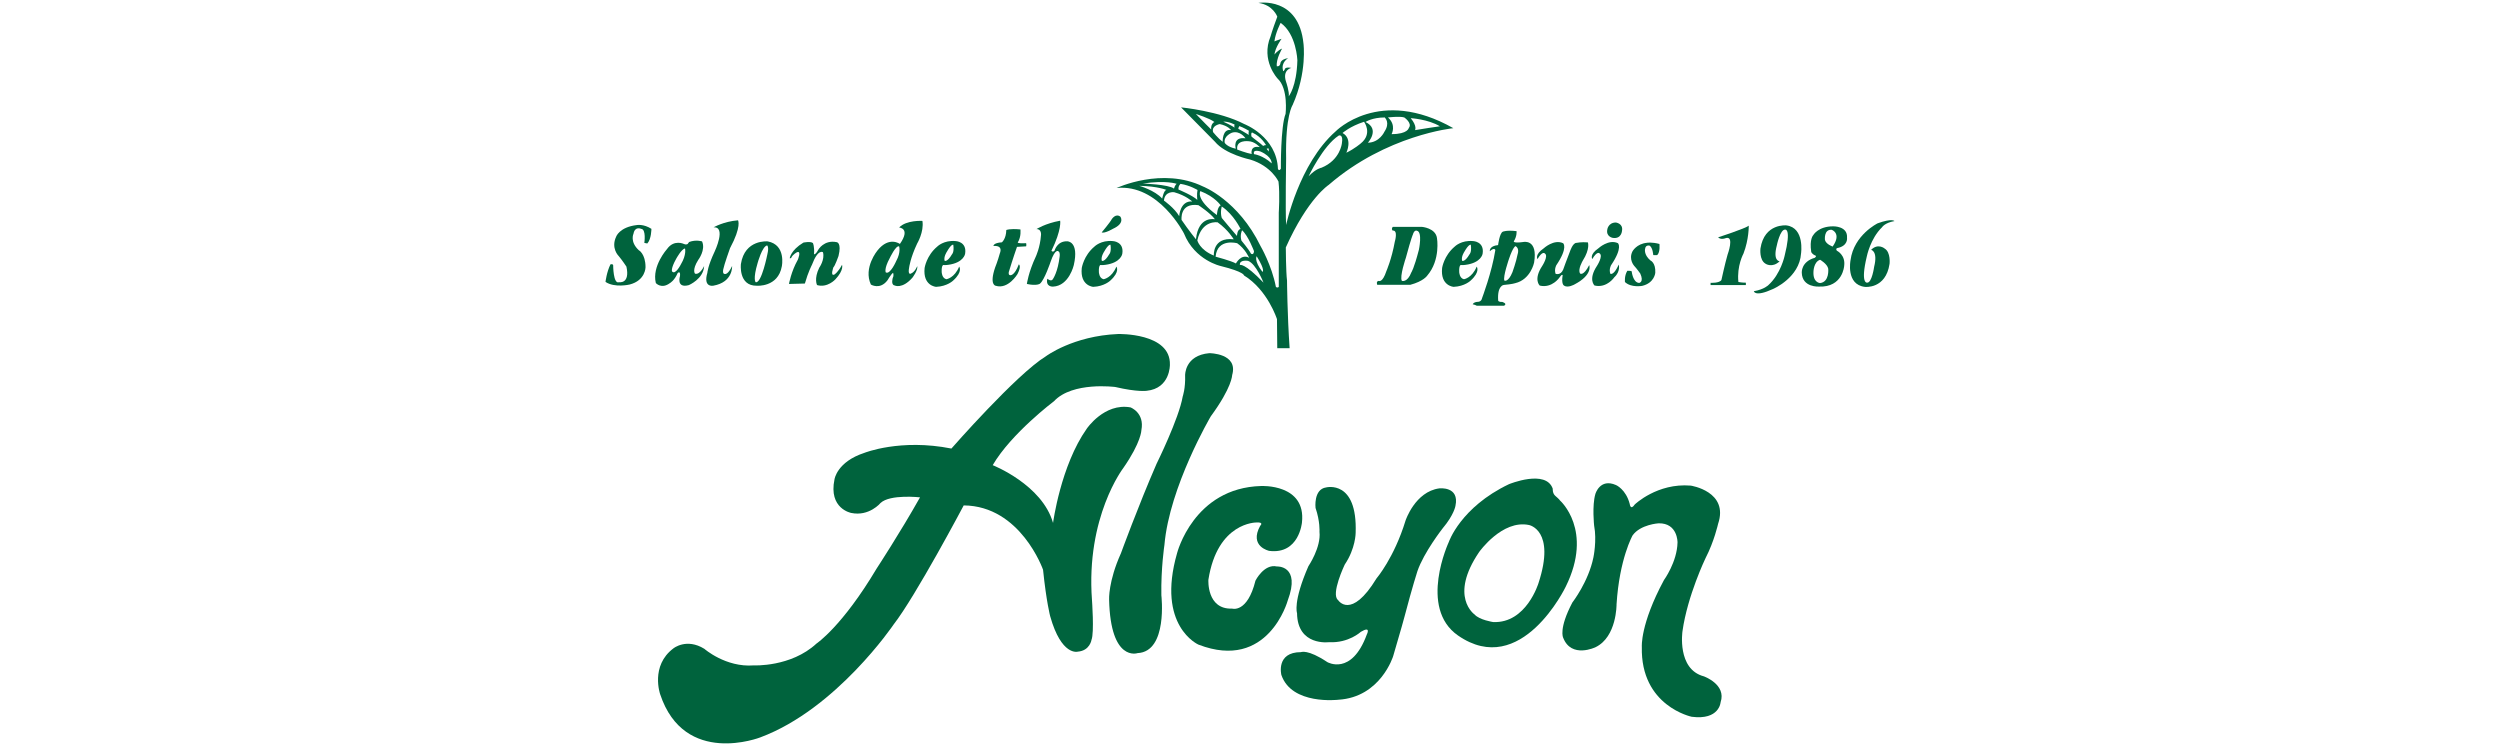 <?xml version="1.0" encoding="utf-8"?>
<!-- Generator: Adobe Illustrator 16.0.0, SVG Export Plug-In . SVG Version: 6.00 Build 0)  -->
<!DOCTYPE svg PUBLIC "-//W3C//DTD SVG 1.1//EN" "http://www.w3.org/Graphics/SVG/1.1/DTD/svg11.dtd">
<svg version="1.1" id="レイヤー_1" xmlns="http://www.w3.org/2000/svg" xmlns:xlink="http://www.w3.org/1999/xlink" x="0px"
	 y="0px" width="124px" height="37px" viewBox="0 0 124 37" enable-background="new 0 0 124 37" xml:space="preserve">
<g>
	<path fill="#00633D" d="M63.836,13.91c0,0,0.014,1.687,0.129,3.361h-0.613l-0.014-1.441c0,0-0.453-1.44-1.636-2.169
		c0,0,0.017-0.175-1.152-0.465c0,0-1.285-0.276-1.825-1.616c0,0-1.255-2.473-3.342-2.255c0,0,2.263-1.062,4.292-0.073
		c0,0,1.738,0.669,2.849,2.955c0,0,0.553,0.945,0.76,2.022c0,0,0.072,0.073,0.143,0c0,0,0-2.751,0-3.682
		c0,0,0.061-0.915-0.014-1.542c0,0-0.35-0.771-1.402-1.09c0,0-1.241-0.262-1.752-0.888c0,0-1.021-1.033-1.679-1.702
		c0,0,1.912,0.189,3.14,0.83c0,0,1.605,0.61,1.666,2.227c0,0,0.057,0.13,0.145-0.015c0,0-0.016-2.097,0.234-2.721
		c0,0,0.145-1.251-0.395-1.747c0,0-0.848-0.902-0.35-2.095c0,0,0.072-0.277,0.334-0.975c0,0-0.203-0.583-0.934-0.685
		c0,0,2-0.335,2.233,2.023c0,0,0.189,1.412-0.539,3.041c0,0-0.365,0.523-0.322,2.649c0,0-0.043,2.59,0,3.303
		c0,0,0.629-3.028,2.453-4.642c0,0,2.176-2.241,5.84-0.16c0,0-3.313,0.329-6.184,2.815c0,0-1.029,0.655-2.125,3.1
		C63.775,12.272,63.783,13.494,63.836,13.91z M63.922,4.775c0,0,0.393-0.475,0.428-1.786c0,0-0.047-1.3-0.83-1.855
		c0,0-0.26,0.497-0.309,0.921c0,0,0.119-0.058,0.355-0.13c0,0-0.307,0.416-0.355,0.781c0,0,0.176-0.224,0.381-0.296
		c0,0-0.309,0.52-0.262,0.875c0,0,0.141,0.036,0.176-0.13c0,0-0.012-0.213,0.391-0.272c0,0-0.367,0.2-0.26,0.603
		c0,0-0.012,0.107,0.082-0.024c0,0-0.012-0.166,0.332-0.094c0,0-0.463,0.094-0.26,0.697C63.793,4.065,63.959,4.563,63.922,4.775z
		 M65.547,8.319c0.926-0.378,1.01-1.205,1.01-1.205c0.082-0.485-0.154-0.391-0.154-0.391c-0.785,0.508-1.496,2.022-1.496,2.022
		C65.275,8.357,65.547,8.319,65.547,8.319z M66.779,7.576c0.416-0.201,0.713-0.461,0.713-0.461c0.605-0.485,0.166-1.075,0.166-1.075
		c-0.699,0.224-1.068,0.556-1.068,0.556C67.113,6.89,66.779,7.576,66.779,7.576z M67.848,7.079c0.58-0.012,0.818-0.544,0.818-0.544
		c0.295-0.437,0.035-0.686,0.035-0.686l-0.012-0.023c-0.641,0-0.961,0.225-0.961,0.225C68.465,6.406,67.848,7.079,67.848,7.079z
		 M69.023,6.653c0.807,0,0.854-0.307,0.854-0.307c0.189-0.236-0.225-0.52-0.225-0.52c-0.23-0.072-0.809,0-0.809,0
		C69.271,6.205,69.023,6.653,69.023,6.653z M70.186,6.454c0.236-0.047,1.232-0.19,1.232-0.19c-0.582-0.354-1.447-0.403-1.447-0.403
		C70.303,6.264,70.186,6.454,70.186,6.454z M60.669,6.033c0,0,0.449,0.199,0.561,0.299c0,0-0.024-0.12,0.012-0.148
		C61.242,6.184,60.97,6.021,60.669,6.033z M61.418,6.387c0,0,0.424,0.234,0.518,0.306c0,0-0.021-0.16,0.015-0.204
		c0,0-0.307-0.181-0.476-0.233c0,0-0.043,0.045-0.051,0.116 M62.069,6.765c0.002,0.025,0.482,0.364,0.583,0.473
		c0,0,0.102-0.058,0.146-0.036c0,0-0.229-0.421-0.667-0.617C62.132,6.583,62.038,6.512,62.069,6.765z M62.834,7.392
		c0,0,0.066,0.08,0.096,0.124v-0.14l-0.021-0.013L62.834,7.37V7.392z M60.075,6.423c-0.029-0.298,0.16-0.371,0.16-0.371
		c-0.241-0.189-0.92-0.399-0.92-0.399C59.579,5.935,60.075,6.423,60.075,6.423z M60.169,6.554c0,0,0.247,0.306,0.475,0.48
		c0,0-0.022-0.669,0.416-0.581c0,0-0.14-0.212-0.562-0.299C60.499,6.155,60.075,6.228,60.169,6.554z M60.746,7.084
		c0,0,0.118,0.204,0.549,0.292c0,0-0.182-0.603,0.481-0.516c0,0-0.263-0.406-0.672-0.278C61.104,6.583,60.68,6.743,60.746,7.084z
		 M61.367,7.42c0,0,0.477,0.181,0.716,0.218c0,0-0.102-0.438,0.402-0.342c0,0-0.248-0.283-0.562-0.292
		C61.921,7.005,61.293,6.925,61.367,7.42z M62.2,7.646c0,0,0.431,0.051,0.876,0.458c0,0,0.035-0.328-0.555-0.589
		C62.521,7.515,62.12,7.375,62.2,7.646z M56.684,9.104c0,0,1.28,0.04,1.546,0.252c0,0,0.04-0.172,0.134-0.238
		C58.364,9.118,57.836,8.926,56.684,9.104z M58.454,9.402c0,0,0.712,0.295,0.932,0.513c0,0-0.034-0.284,0.011-0.491
		c0,0-0.361-0.228-0.842-0.304C58.553,9.12,58.432,9.216,58.454,9.402z M59.539,9.479c0,0-0.274,0.381,0.82,1.189
		c0,0,0.011-0.403,0.187-0.48C60.545,10.188,60.272,9.762,59.539,9.479z M60.6,10.242c0,0-0.089,0.284,0,0.569
		c0,0,0.58,0.698,0.755,0.894c0,0,0-0.307,0.176-0.35C61.531,11.355,61.191,10.636,60.6,10.242z M61.607,11.421
		c0,0-0.119,0.229-0.032,0.513c0,0,0.361,0.426,0.471,0.644c0,0,0.133,0.109,0.153-0.119C62.2,12.458,61.915,11.695,61.607,11.421z
		 M62.331,12.709c0,0-0.152,0.208,0.285,0.774C62.615,13.483,62.789,13.45,62.331,12.709z M62.67,14.019c0,0-0.372-0.938-0.766-1.08
		c0,0-0.438-0.078-0.405,0.206C61.499,13.145,61.706,13.014,62.67,14.019z M61.957,12.786c0,0-0.196-0.448-0.591-0.721
		c0,0-0.985-0.273-1.073,0.666c0,0,0.788,0.208,1.008,0.337C61.301,13.068,61.564,12.567,61.957,12.786z M60.206,12.676
		c0,0-0.076-0.928,0.986-0.807c0,0-0.262-0.46-0.798-0.842c0,0-0.778-0.131-1.007,0.895C59.385,11.924,59.504,12.392,60.206,12.676z
		 M59.439,10.176c-0.942-0.129-0.833,0.733-0.833,0.733c0.34,0.501,0.713,0.961,0.713,0.961c0.12-1.189,0.941-0.994,0.941-0.994
		C60.041,10.569,59.439,10.176,59.439,10.176z M59.133,9.992c0,0-0.308-0.296-0.897-0.459c0,0-0.46-0.064-0.505,0.415
		c0,0,0.527,0.371,0.757,0.774C58.486,10.722,58.531,9.948,59.133,9.992z M57.644,9.85c0,0,0.087-0.448,0.22-0.426
		c0,0-0.416-0.186-1.358-0.208C56.505,9.216,57.282,9.437,57.644,9.85z"/>
	<g>
		<path fill="#00633D" d="M47.19,22.248c0,0,3.228-3.687,4.688-4.578c0,0,1.344-1.01,3.581-1.103c0,0,2.615-0.071,2.568,1.525
			c0,0,0.024,1.174-1.156,1.292c0,0-0.448,0.07-1.554-0.189c0,0-2.122-0.28-3.039,0.705c0,0-2.121,1.597-3.04,3.172
			c0,0,2.451,0.963,2.993,2.865c0,0,0.377-2.842,1.672-4.674c0,0,0.871-1.291,2.169-1.057c0,0,0.706,0.26,0.541,1.128
			c0,0,0,0.587-0.896,1.878c0,0-1.862,2.418-1.555,6.551c0,0,0.118,1.619-0.023,1.971c0,0-0.077,0.541-0.684,0.588
			c0,0-0.807,0.234-1.367-1.76c0,0-0.188-0.705-0.353-2.303c0,0-1.108-3.168-3.935-3.191c0,0-2.379,4.496-3.475,5.904
			c0,0-2.829,4.189-6.609,5.6c0,0-3.77,1.48-4.972-2.137c0,0-0.498-1.412,0.659-2.277c0,0,0.644-0.525,1.532,0.023
			c0,0,1.058,0.93,2.451,0.822c0,0,1.839,0.094,3.111-1.082c0,0,1.273-0.844,2.991-3.732c0,0,1.156-1.762,2.145-3.521
			c0,0-1.484-0.166-1.957,0.279c0,0-0.564,0.682-1.459,0.494c0,0-1.131-0.211-0.826-1.666c0,0,0.118-0.869,1.484-1.314
			C42.879,22.461,44.654,21.744,47.19,22.248z"/>
		<path fill="#00633D" d="M59.984,17.517c0,0,1.448,0,1.13,1.092c0,0,0,0.598-1.06,2.043c0,0-2.05,3.486-2.298,6.375
			c0,0-0.177,1.162-0.152,2.502c0,0,0.33,2.793-1.179,2.865c0,0-1.343,0.469-1.413-2.654c0,0-0.047-0.893,0.588-2.301
			c0,0,0.848-2.326,1.767-4.438c0,0,1.107-2.234,1.296-3.337c0,0,0.142-0.398,0.119-1.056
			C58.783,18.609,58.759,17.624,59.984,17.517z"/>
		<path fill="#00633D" d="M63.33,28.096c0,0,1.201-0.07,0.541,1.691c0,0-0.965,3.521-4.428,2.186c0,0-2.098-0.916-1.061-4.533
			c0,0,0.817-3.242,4.17-3.334c0,0,2.238-0.119,2.025,1.809c0,0-0.141,1.594-1.625,1.408c0,0-1.013-0.213-0.447-1.244
			c0,0,0.213-0.189-0.188-0.164c0,0-1.934-0.025-2.381,2.84c0,0-0.094,1.48,1.178,1.432c0,0,0.755,0.236,1.156-1.385
			C62.27,28.801,62.695,27.955,63.33,28.096z"/>
		<path fill="#00633D" d="M65.779,24.176c0,0,1.557-0.4,1.461,2.254c0,0,0,0.773-0.541,1.572c0,0-0.707,1.479-0.33,1.762
			c0,0,0.637,1.01,1.908-1.078c0,0,0.871-1.014,1.438-2.867c0,0,0.473-1.434,1.674-1.596c0,0,1.012-0.117,0.801,0.869
			c0,0-0.066,0.438-0.631,1.109c0,0-0.938,1.197-1.256,2.131c0,0-0.246,0.756-0.635,2.236c0,0-0.193,0.721-0.566,1.973
			c0,0-0.619,2.041-2.721,2.166c0,0-2.314,0.279-2.826-1.232c0,0-0.283-1.129,0.973-1.129c0,0,0.334-0.158,1.307,0.494
			c0,0,1.201,0.703,1.961-1.375c0,0,0.23-0.441-0.301-0.125c0,0-0.6,0.564-1.574,0.512c0,0-1.57,0.209-1.588-1.443
			c0,0-0.213-0.547,0.564-2.326c0,0,0.635-0.934,0.549-1.709c0,0,0.035-0.51-0.195-1.18C65.25,25.195,65.143,24.264,65.779,24.176z"
			/>
		<path fill="#00633D" d="M80.836,25.002c0,0,0.035,0.334,0.248,0.02c0,0,1.113-1.074,2.775-0.936c0,0,1.906,0.283,1.357,1.902
			c0,0-0.191,0.863-0.619,1.691c0,0-0.9,1.867-1.146,3.629c0,0-0.283,1.885,1.059,2.238c0,0,1.131,0.402,0.832,1.285
			c0,0-0.055,0.898-1.432,0.721c0,0-2.545-0.527-2.475-3.467c0,0-0.088-1.111,1.096-3.311c0,0,0.654-0.898,0.674-1.869
			c0,0,0.016-0.967-0.938-0.949c0,0-0.9,0.053-1.291,0.6c0,0-0.654,1.16-0.795,3.414c0,0,0.018,1.619-1.043,2.131
			c0,0-1.201,0.582-1.607-0.475c0,0-0.229-0.439,0.459-1.744c0,0,0.797-1.023,1.043-2.236c0,0,0.178-0.83,0.035-1.58
			c0,0-0.107-0.984,0.061-1.561c0,0,0.223-0.799,1.023-0.447C80.152,24.057,80.648,24.268,80.836,25.002z"/>
		<path fill="#00633D" d="M71.861,26.883c0,0,0.58-1.721,2.982-2.867c0,0,1.838-0.758,2.174,0.227c0,0-0.023,0.225,0.129,0.354
			c0,0,0.215,0.184,0.23,0.227c0,0,1.672,1.467,0.285,4.273c0,0-2.203,4.604-5.346,2.422C70.34,30.145,71.861,26.883,71.861,26.883z
			 M74.061,30.854c1.648,0.074,2.25-1.936,2.25-1.936c0.861-2.629-0.471-2.877-0.471-2.877c-1.332-0.281-2.475,1.34-2.475,1.34
			c-1.508,2.219-0.223,3.1-0.223,3.1C73.379,30.75,74.061,30.854,74.061,30.854z"/>
	</g>
	<g>
		<path fill="#00633D" d="M31.42,11.596c0,0-0.19,0.393,0.264,0.815c0,0,0.334,0.175,0.334,0.845c0,0,0,0.655-0.789,0.857
			c0,0-0.744,0.176-1.196-0.131c0,0,0.057-0.495,0.248-0.872c0,0,0.117-0.029,0.132,0.043c0,0,0,0.962,0.292,0.844
			c0,0,0.555,0.102,0.366-0.772c0,0-0.219-0.333-0.395-0.537c0,0-0.38-0.379-0.117-0.945c0,0,0.159-0.48,1.036-0.581
			c0,0,0.335-0.058,0.715,0.189c0,0,0,0.508-0.204,0.726c0,0-0.102-0.015-0.147-0.028c0,0,0.102-0.683-0.16-0.698
			C31.8,11.35,31.493,11.203,31.42,11.596z"/>
		<path fill="#00633D" d="M35.393,11.276c0,0,0.496-0.291,1.212-0.349c0,0,0.189,0.291-0.395,1.381c0,0-0.293,0.815-0.336,1.049
			c0,0-0.059,0.248,0.087,0.233c0,0,0.147,0.042,0.351-0.394c0,0,0.058,0.8-0.935,0.975c0,0-0.511,0.103-0.292-0.639
			c0,0,0.015-0.321,0.365-1.063C35.451,12.467,36.035,11.232,35.393,11.276z"/>
		<path fill="#00633D" d="M38.05,12.173c0,0,0.102,0.064,0.014,0.427c0,0-0.291,1.484-0.585,1.396c0,0-0.146-0.131,0.102-0.961
			C37.582,13.037,37.804,12.212,38.05,12.173z M38.08,11.973c0,0-1.14-0.115-1.331,1.122c0,0-0.131,1.091,0.788,1.077
			c0,0,1.052,0.087,1.241-0.96C38.78,13.211,39,12.146,38.08,11.973z"/>
		<path fill="#00633D" d="M39.17,12.808c0,0,0.045-0.393,0.678-0.775c0,0,0.351-0.076,0.472,0.022c0,0,0.086,0.165,0.055,0.557
			c0,0,0.076,0.031,0.208-0.22c0,0,0.284-0.512,0.919-0.381c0,0,0.252,0.021,0.088,0.687c0,0-0.176,0.501-0.252,0.557
			c0,0-0.176,0.469,0.053,0.359c0,0,0.187-0.12,0.373-0.48c0,0,0.109,0.252-0.329,0.721c0,0-0.395,0.437-0.909,0.284
			c0,0-0.164-0.306,0.109-0.862c0,0,0.284-0.393,0.185-0.765c0,0-0.241-0.197-0.547,0.622c0,0-0.187,0.35-0.351,0.929l-0.789,0.021
			c0,0,0.109-0.621,0.438-1.2c0,0,0.197-0.47-0.043-0.372c0,0-0.209,0.108-0.274,0.261C39.257,12.775,39.214,12.83,39.17,12.808z"/>
		<path fill="#00633D" d="M34.18,12.003c0.351-0.13,0.642-0.029,0.642-0.029c0.19,0.422-0.189,0.917-0.189,0.917
			c-0.322,0.508-0.161,0.683-0.161,0.683c0.248,0.073,0.453-0.379,0.453-0.379c-0.029,0.64-0.759,0.947-0.759,0.947
			c-0.643,0.173-0.438-0.452-0.438-0.452c0.029-0.292-0.117-0.146-0.117-0.146c-0.16,0.379-0.38,0.495-0.38,0.495
			c-0.424,0.32-0.702,0-0.702,0c-0.204-0.844,0.555-1.687,0.555-1.687c0.351-0.496,0.847-0.248,0.847-0.248
			c0.095,0.05,0.175-0.002,0.175-0.002L34.18,12.003z M33.977,12.325c-0.174,0.021-0.436,0.506-0.436,0.506
			c-0.284,0.505-0.207,0.63-0.207,0.63c0.16,0.203,0.438-0.35,0.438-0.35C34.063,12.629,33.977,12.325,33.977,12.325"/>
		<path fill="#00633D" d="M44.597,11.285c0.358-0.38,1.155-0.328,1.155-0.328c0.087,0.545-0.263,1.127-0.263,1.127
			c-0.336,0.712-0.395,1.179-0.395,1.179c-0.074,0.384,0.073,0.313,0.073,0.313c0.22-0.08,0.329-0.378,0.329-0.378
			c0.045,0.204-0.24,0.575-0.24,0.575c-0.513,0.583-0.885,0.385-0.885,0.385c-0.197-0.035-0.088-0.379-0.088-0.379
			c0.066-0.116,0.015-0.247,0.015-0.247c-0.088,0.043-0.285,0.379-0.285,0.379c-0.373,0.481-0.817,0.203-0.817,0.203
			c-0.387-0.836,0.329-1.693,0.329-1.693c0.577-0.721,1.11-0.321,1.11-0.321C45.182,11.319,44.597,11.285,44.597,11.285z
			 M44.458,12.935c0.233-0.423,0.139-0.714,0.139-0.714c-0.16-0.071-0.466,0.582-0.466,0.582c-0.292,0.539-0.198,0.706-0.198,0.706
			C44.152,13.647,44.458,12.935,44.458,12.935z"/>
		<path fill="#00633D" d="M46.489,12.229c0,0,0.322-0.328,0.913-0.271c0,0,0.569,0.023,0.467,0.633c0,0-0.065,0.444-0.847,0.546
			c0,0-0.176,0.022-0.234,0.007c0,0-0.094,0.007-0.08,0.35c0,0,0.007,0.306,0.233,0.356c0,0,0.402-0.057,0.634-0.626
			c0,0,0.198,0.241-0.298,0.692c0,0-0.292,0.29-0.847,0.312c0,0-0.664-0.044-0.569-0.938C45.861,13.292,45.948,12.68,46.489,12.229z
			 M47.284,12.141c0,0-0.088-0.065-0.322,0.35c0,0-0.167,0.249-0.109,0.445c0,0,0.131,0.079,0.365-0.321
			C47.218,12.614,47.336,12.52,47.284,12.141z"/>
		<path fill="#00633D" d="M54.286,12.229c0,0,0.321-0.328,0.912-0.271c0,0,0.568,0.023,0.467,0.633c0,0-0.065,0.444-0.847,0.546
			c0,0-0.175,0.022-0.233,0.007c0,0-0.095,0.007-0.08,0.35c0,0,0.007,0.306,0.233,0.356c0,0,0.402-0.057,0.635-0.626
			c0,0,0.196,0.241-0.3,0.692c0,0-0.293,0.29-0.849,0.312c0,0-0.664-0.044-0.568-0.938C53.658,13.292,53.745,12.68,54.286,12.229z
			 M55.081,12.141c0,0-0.087-0.065-0.321,0.35c0,0-0.168,0.249-0.11,0.445c0,0,0.131,0.079,0.366-0.321
			C55.016,12.614,55.132,12.52,55.081,12.141z"/>
		<path fill="#00633D" d="M49.277,12.201c0,0-0.022-0.153,0.416-0.182c0,0,0.211-0.167,0.22-0.61c0,0,0.153-0.081,0.7-0.029
			c0,0,0.051,0.355-0.133,0.648c0,0-0.027,0.057,0.417,0.035c0,0,0.021,0.08,0,0.155l-0.459,0.027v0.014
			c0,0-0.184,0.518-0.401,1.231c0,0-0.037,0.16,0.073,0.16c0,0,0.204,0.045,0.423-0.538c0,0,0.147,0.064-0.065,0.48
			c0,0-0.46,0.776-1.08,0.582c0,0-0.329-0.028-0.029-0.909c0,0,0.131-0.321,0.233-0.698C49.591,12.563,49.789,12.163,49.277,12.201z
			"/>
		<path fill="#00633D" d="M51.409,11.363c0,0,0.438-0.283,1.175-0.416c0,0,0.087,0.43-0.432,1.492c0,0,0.066,0.089,0.153-0.007
			c0,0,0.125-0.48,0.627-0.464c0,0,0.6-0.016,0.329,1.178c0,0-0.233,1.034-1.03,1.07c0,0-0.379,0.03-0.285-0.393
			c0,0,0.204,0.182,0.285,0.007c0,0,0.239-0.333,0.329-1.12c0-0.01,0.029-0.197-0.059-0.241c0,0-0.153-0.182-0.394,0.523
			c0,0-0.3,0.896-0.525,1.078c0,0-0.153,0.123-0.649,0.014c0,0,0.073-0.568,0.444-1.36c0,0,0.211-0.444,0.256-1.055
			C51.636,11.67,51.672,11.355,51.409,11.363z"/>
		<path fill="#00633D" d="M54.644,11.526c0,0,0.416-0.493,0.499-0.654c0,0,0.191-0.306,0.426-0.127c0,0,0.252,0.325-0.367,0.603
			C55.202,11.347,54.79,11.594,54.644,11.526z"/>
	</g>
	<g>
		<path fill="#00633D" d="M81.598,12.337c0,0-0.086,0.283,0.264,0.582c0,0,0.266,0.105,0.24,0.612c0,0-0.039,0.504-0.65,0.648
			c0,0-0.547,0.102-0.854-0.19c0,0-0.039-0.302,0.117-0.558c0,0,0.182-0.009,0.217,0.03c0,0,0.055,0.552,0.367,0.572
			c0,0,0.254-0.03,0.059-0.464c0,0-0.17-0.243-0.305-0.386c0,0-0.285-0.317-0.082-0.716c0,0,0.197-0.376,0.725-0.426
			c0,0,0.232-0.042,0.611,0.059c0,0,0.049,0.399-0.109,0.552c0,0-0.164,0.01-0.197,0c0,0-0.021-0.378-0.188-0.472
			C81.809,12.179,81.621,12.14,81.598,12.337z"/>
		<path fill="#00633D" d="M72.156,12.229c0,0,0.32-0.328,0.914-0.271c0,0,0.568,0.023,0.467,0.633c0,0-0.066,0.444-0.848,0.546
			c0,0-0.174,0.022-0.232,0.007c0,0-0.096,0.007-0.08,0.35c0,0,0.008,0.306,0.234,0.356c0,0,0.4-0.057,0.633-0.626
			c0,0,0.197,0.241-0.299,0.692c0,0-0.291,0.29-0.846,0.312c0,0-0.666-0.044-0.57-0.938C71.529,13.292,71.617,12.68,72.156,12.229z
			 M72.953,12.141c0,0-0.088-0.065-0.324,0.35c0,0-0.168,0.249-0.107,0.445c0,0,0.131,0.079,0.365-0.321
			C72.887,12.614,73.004,12.52,72.953,12.141z"/>
		<path fill="#00633D" d="M69.082,11.251h1.436c0,0,0.684,0.052,0.756,0.555c0,0,0.189,1.085-0.488,1.87
			c0,0-0.182,0.276-0.838,0.451h-1.637c0,0-0.074-0.181,0.076-0.195c0,0,0.18,0.115,0.379-0.488c0,0,0.262-0.597,0.416-1.455
			c0,0,0.176-0.582-0.104-0.553C69.076,11.436,68.992,11.367,69.082,11.251z M70.273,11.443c0,0-0.125-0.058-0.197,0.198
			c0,0-0.074,0.138-0.344,1.142c0,0-0.328,0.954-0.197,1.15c0,0,0.27,0.094,0.467-0.422c0,0,0.127-0.167,0.375-1.121
			C70.377,12.389,70.57,11.487,70.273,11.443z"/>
		<path fill="#00633D" d="M73.895,12.46c0,0-0.043-0.26,0.41-0.304c0,0,0.072-0.588,0.232-0.663c0,0,0.176-0.088,0.684-0.028
			c0,0,0.031,0.24-0.137,0.508c0,0-0.029,0.101,0.48,0.029c0,0,0.725-0.16,0.527,1.025c0,0-0.168,0.836-0.936,1.018
			c0,0-0.139,0.051-0.563,0.088c0,0-0.334,0.015-0.283,0.771l0.006,0.014c0,0,0.016,0.067,0.199,0.059c0,0,0.275,0.079,0.086,0.189
			h-1.35c0,0-0.068-0.044-0.203-0.073c0,0,0.033-0.116,0.277-0.124c0,0,0.152,0,0.189-0.188c0,0,0.488-1.289,0.656-2.378
			C74.172,12.404,74.127,12.25,73.895,12.46z M75.164,12.208c0,0-0.115,0.036-0.313,0.617c0,0-0.314,0.903-0.234,1.092
			c0,0,0.189,0.101,0.4-0.417c0,0,0.189-0.522,0.256-0.887C75.273,12.614,75.383,12.309,75.164,12.208z"/>
		<path fill="#00633D" d="M76.26,12.851c0,0-0.154-0.218,0.307-0.533c0,0,0.506-0.47,0.963-0.255c0,0,0.264,0.203-0.336,1.091
			c0,0-0.115,0.197-0.037,0.426c0,0,0.246,0.099,0.377-0.21c0,0,0.193-0.543,0.334-0.893c0,0,0.139-0.437,0.326-0.431
			c0,0,0.234-0.052,0.564-0.024c0,0,0.123,0.315-0.252,0.905c0,0-0.271,0.455-0.129,0.642c0,0,0.162,0.134,0.449-0.42
			c0,0,0.195,0.474-0.73,0.958c0,0-0.334,0.193-0.518,0.058c0,0-0.146-0.052-0.07-0.519c0,0-0.033-0.07-0.152,0.11
			c0,0-0.367,0.555-0.984,0.409c0,0-0.33-0.292,0.123-0.975c0,0,0.324-0.497,0.129-0.618C76.623,12.568,76.506,12.428,76.26,12.851z
			"/>
		<path fill="#00633D" d="M80.07,13.752c0,0-0.369,0.555-0.982,0.409c0,0-0.33-0.292,0.123-0.976c0,0,0.322-0.497,0.127-0.618
			c0,0-0.115-0.14-0.361,0.282c0,0-0.154-0.218,0.305-0.534c0,0,0.508-0.469,0.965-0.254c0,0,0.262,0.203-0.336,1.091
			c0,0-0.117,0.197-0.039,0.426c0,0,0.162,0.113,0.418-0.455C80.289,13.124,80.391,13.459,80.07,13.752z"/>
		<path fill="#00633D" d="M80.145,11.036c0,0,0.371,0.044,0.307,0.407c0,0-0.021,0.422-0.459,0.356c0,0-0.344-0.058-0.271-0.416
			C79.721,11.385,79.764,11.042,80.145,11.036z"/>
		<path fill="#00633D" d="M85.217,11.771c0,0,1.357-0.436,1.521-0.579c0,0,0.014,0.673-0.262,1.386c0,0-0.336,0.605-0.252,1.408
			c0,0,0.229,0.043,0.371,0.033v0.12h-1.75v-0.111c0,0,0.438,0.023,0.537-0.14c0,0,0.176-0.808,0.305-1.256
			c0,0,0.361-0.971-0.1-0.818C85.588,11.815,85.359,11.912,85.217,11.771z"/>
		<path fill="#00633D" d="M88.271,12.959c0,0-0.35,0-0.141-0.784c0,0,0.164-0.809,0.416-0.787c0,0,0.318-0.076-0.031,1.31
			c0,0-0.188,0.886-0.801,1.441c0,0-0.207,0.217-0.723,0.305c0,0,0.043,0.306,0.951-0.11c0,0,1.316-0.557,1.391-1.768
			c0,0,0.188-1.266-0.723-1.386c0,0-1.096-0.12-1.291,1.146c0,0-0.068,0.567,0.25,0.753C87.57,13.081,87.9,13.31,88.271,12.959z"/>
		<path fill="#00633D" d="M92.807,12.392c0,0,0.346,0.059,0.15,0.843c0,0-0.111,0.806-0.348,0.784c0,0-0.346,0.079-0.014-1.306
			c0,0,0.176-0.884,0.754-1.441c0,0,0.129-0.221,0.617-0.307c0,0-0.111-0.151-0.834,0.111c0,0-1.182,0.577-1.346,1.831
			c0,0-0.242,1.212,0.715,1.323c0,0,1.033,0.12,1.221-1.145c0,0,0.063-0.568-0.238-0.753C93.484,12.331,93.156,12.044,92.807,12.392
			z"/>
		<path fill="#00633D" d="M89.838,12.501c-0.1-0.644,0.1-0.839,0.1-0.839s0.24-0.436,0.986-0.436c0,0,0.732-0.022,0.688,0.567
			c0,0,0.068,0.404-0.49,0.513c0,0-0.088,0.031-0.012,0.13c0,0,0.436,0.207,0.361,0.753c0,0-0.066,1.069-1.248,1.026
			c0,0-0.834,0.055-0.855-0.688c0,0-0.043-0.545,0.648-0.741c0,0,0.105-0.079,0.031-0.109
			C89.881,12.611,89.838,12.501,89.838,12.501z M90.855,11.398c-0.402-0.032-0.338,0.503-0.338,0.503
			c0.055,0.219,0.383,0.328,0.383,0.328C91.359,11.573,90.855,11.398,90.855,11.398z M89.947,13.494
			c-0.021,0.534,0.33,0.546,0.33,0.546c0.471-0.055,0.404-0.708,0.404-0.708c-0.041-0.24-0.404-0.448-0.404-0.448
			C89.947,12.992,89.947,13.494,89.947,13.494z"/>
	</g>
</g>
</svg>
